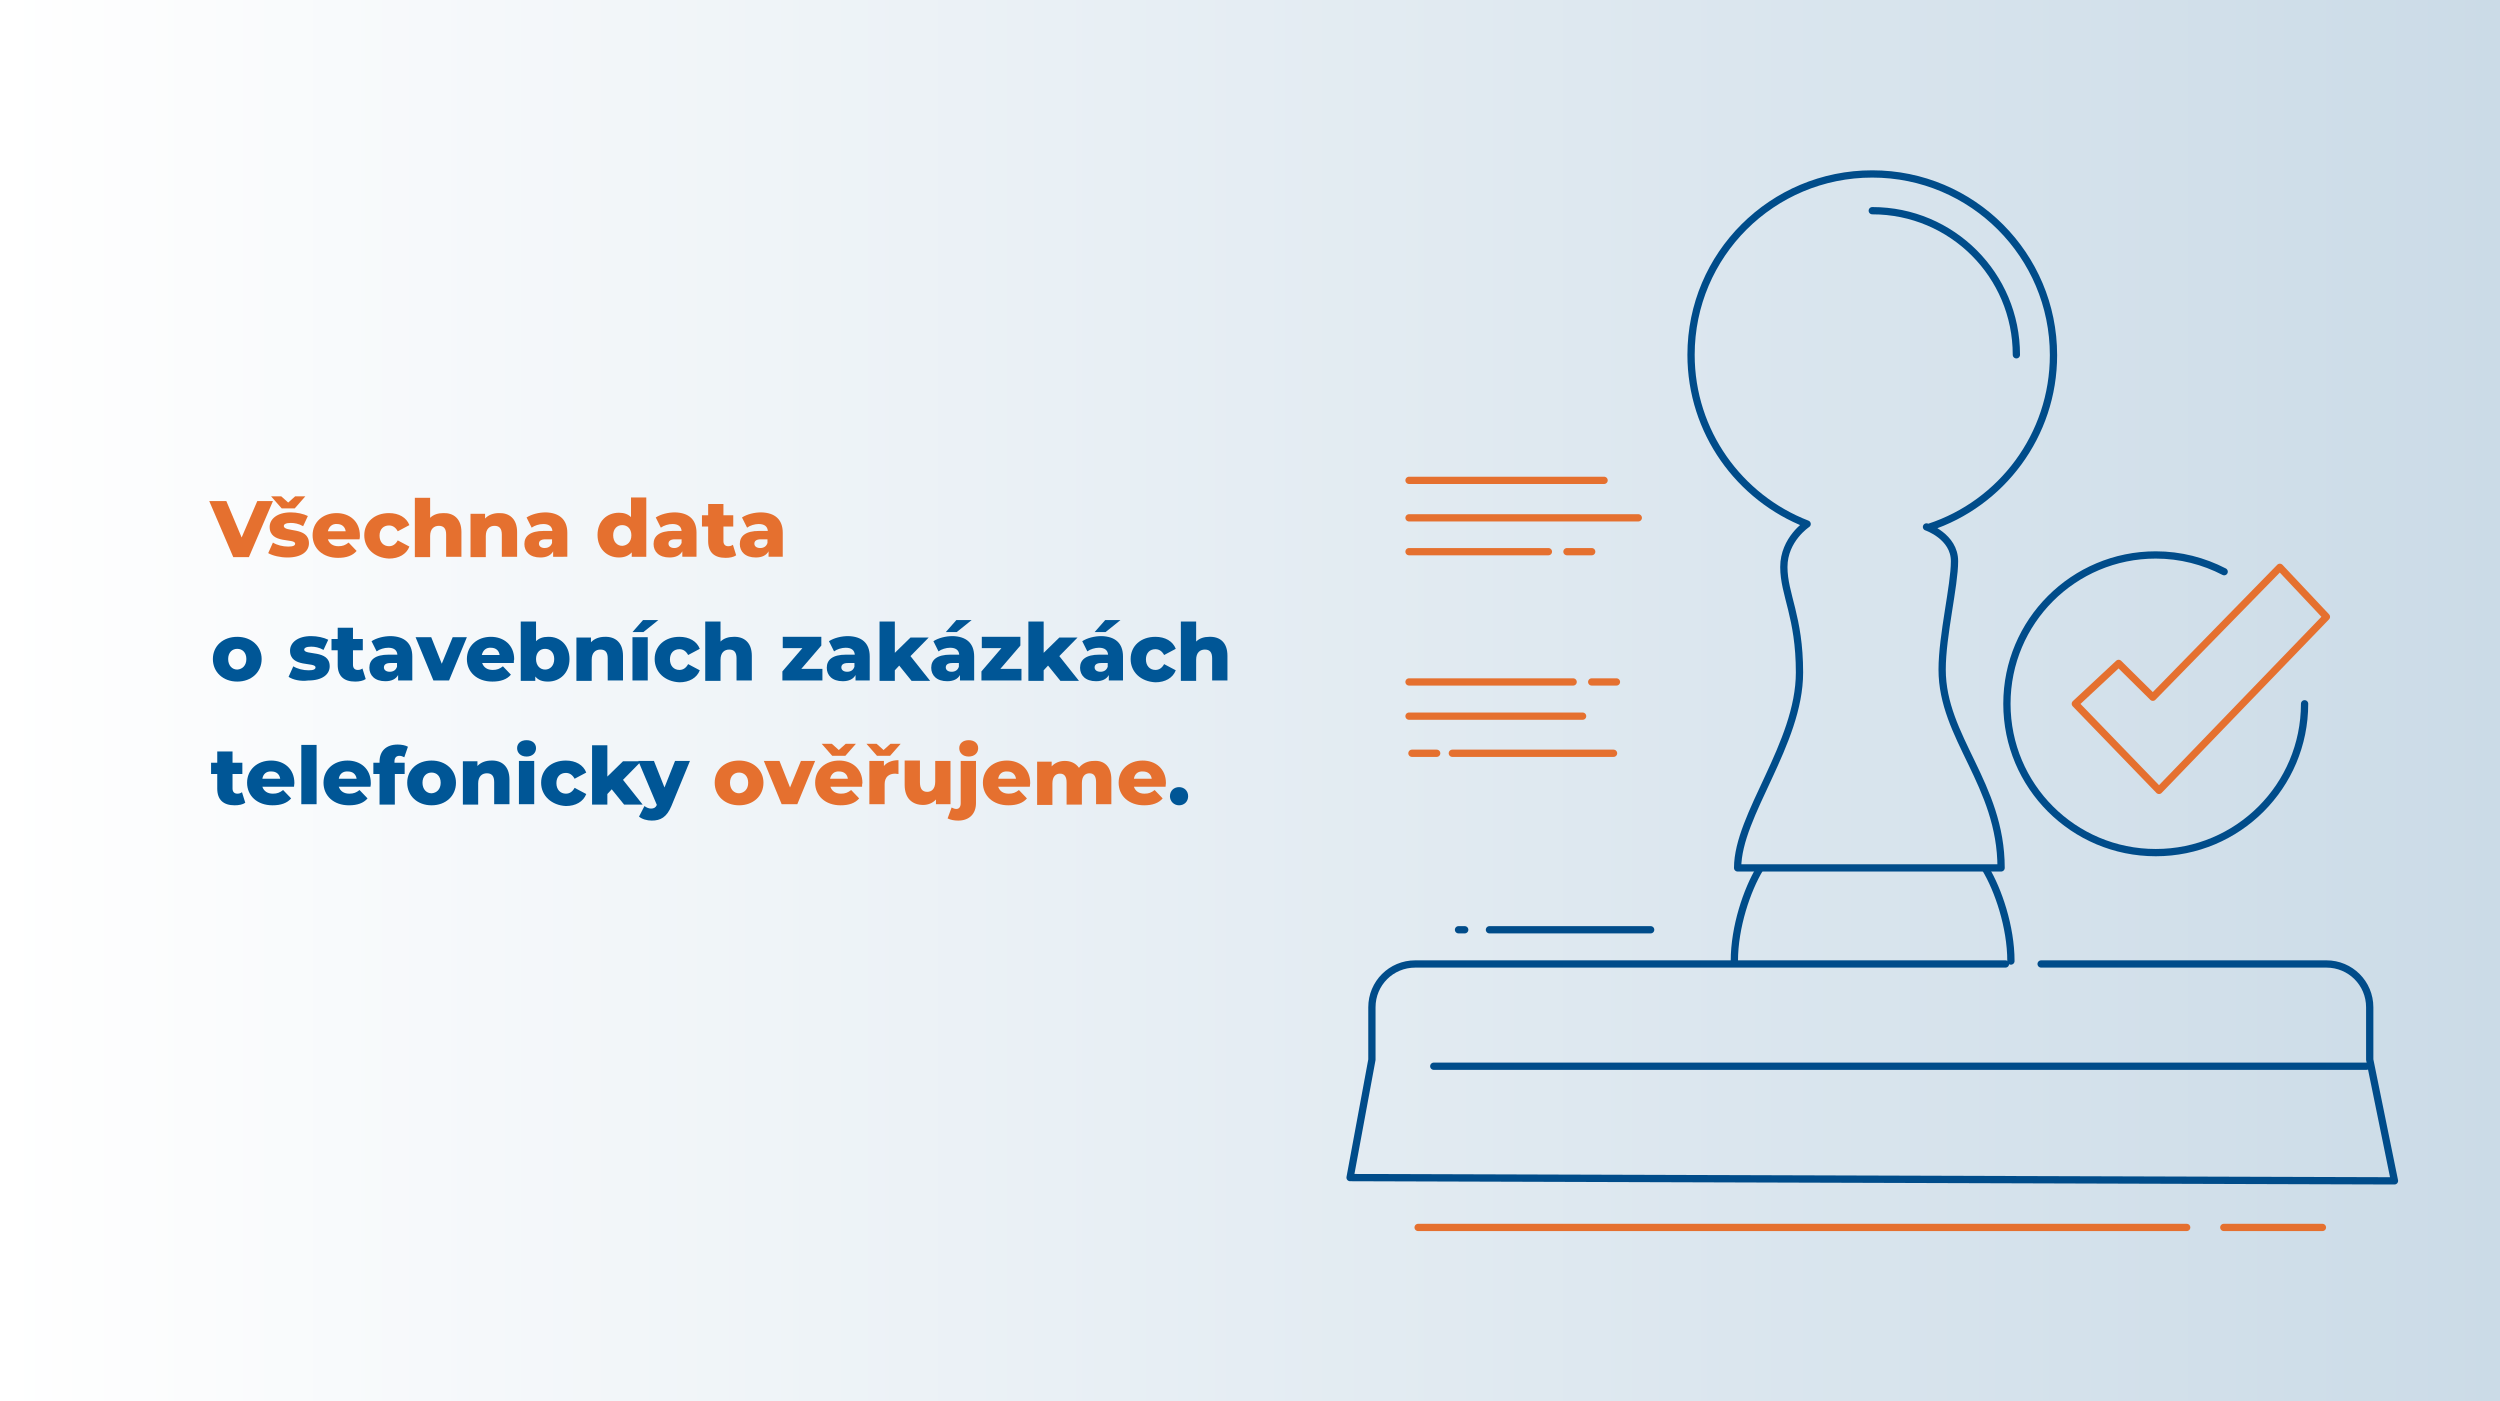 <?xml version="1.0" encoding="utf-8"?>
<!-- Generator: Adobe Illustrator 26.0.3, SVG Export Plug-In . SVG Version: 6.00 Build 0)  -->
<svg version="1.1" id="Vrstva_1" xmlns="http://www.w3.org/2000/svg" xmlns:xlink="http://www.w3.org/1999/xlink" x="0px" y="0px"
	 viewBox="0 0 687 385" style="enable-background:new 0 0 687 385;" xml:space="preserve">
<rect x="0" y="0" width="687" height="385" fill="#333333" stroke="none"/>
<style type="text/css">
	.st0{fill:url(#SVGID_1_);}
	.st1{fill:url(#SVGID_00000116204932560634609030000001198204348789835927_);}
	.st2{fill:url(#SVGID_00000095336867666884245510000013580686400124950158_);}
	.st3{fill:none;stroke:#004C8A;stroke-width:2;stroke-linecap:round;stroke-linejoin:round;stroke-miterlimit:10;}
	.st4{fill:none;stroke:#E5702F;stroke-width:2;stroke-linecap:round;stroke-linejoin:round;stroke-miterlimit:10;}
	.st5{fill:#CBDBE7;}
	.st6{fill:#004C8B;}
	.st7{fill:#E5702F;}
	.st8{fill:#005696;}
</style>
<linearGradient id="SVGID_1_" gradientUnits="userSpaceOnUse" x1="0" y1="192.5" x2="687" y2="192.5">
	<stop  offset="0" style="stop-color:#FFFFFF"/>
	<stop  offset="1" style="stop-color:#CBDBE7"/>
</linearGradient>
<rect y="-0.5" class="st0" width="687" height="386"/>
<g>
	<g>
		<path class="st7" d="M75,137.7l-6.6,15.4h-4.3l-6.6-15.4h4.7l4.2,10l4.3-10H75z"/>
		<path class="st7" d="M84.9,149.3c0,2.2-2,3.9-5.9,3.9c-2,0-4.1-0.5-5.3-1.2l1.3-2.9c1.1,0.7,2.7,1.1,4.2,1.1
			c1.4,0,1.9-0.3,1.9-0.8c0-1.6-7,0.2-7-4.6c0-2.2,2.1-4,5.8-4c1.7,0,3.5,0.4,4.7,1l-1.3,2.8c-1.2-0.7-2.4-0.9-3.4-0.9
			c-1.4,0-1.9,0.4-1.9,0.8C77.9,146.4,84.9,144.6,84.9,149.3z M77.4,139.7l-2.9-3.3h2.8l1.9,1.7l1.9-1.7h2.8l-2.9,3.3H77.4z"/>
		<path class="st7" d="M98.8,148.2h-8.7c0.4,1.2,1.4,1.9,2.9,1.9c1.2,0,1.9-0.3,2.8-1l2.2,2.3c-1.1,1.3-2.8,1.9-5.1,1.9
			c-4.2,0-7-2.6-7-6.2c0-3.6,2.8-6.1,6.6-6.1c3.5,0,6.4,2.2,6.4,6.2C98.9,147.4,98.9,147.8,98.8,148.2z M90.1,146H95
			c-0.2-1.3-1.1-2-2.4-2C91.3,143.9,90.4,144.7,90.1,146z"/>
		<path class="st7" d="M100.1,147.1c0-3.6,2.8-6.1,6.8-6.1c2.7,0,4.8,1.2,5.6,3.3l-3.2,1.7c-0.6-1.1-1.4-1.6-2.4-1.6
			c-1.5,0-2.6,1-2.6,2.8c0,1.8,1.1,2.9,2.6,2.9c1,0,1.8-0.5,2.4-1.6l3.2,1.7c-0.8,2.1-2.9,3.3-5.6,3.3
			C102.9,153.3,100.1,150.7,100.1,147.1z"/>
		<path class="st7" d="M126.8,146.2v6.8h-4.2v-6.1c0-1.7-0.7-2.4-2-2.4c-1.3,0-2.4,0.8-2.4,2.8v5.8h-4.2v-16.3h4.2v5.5
			c0.9-0.9,2.2-1.3,3.6-1.3C124.6,140.9,126.8,142.5,126.8,146.2z"/>
		<path class="st7" d="M142.1,146.2v6.8h-4.2v-6.1c0-1.7-0.7-2.4-2-2.4c-1.3,0-2.4,0.8-2.4,2.8v5.8h-4.2v-11.9h4v1.3
			c0.9-1,2.3-1.5,3.8-1.5C139.9,140.9,142.1,142.5,142.1,146.2z"/>
		<path class="st7" d="M155.9,146.4v6.6H152v-1.5c-0.6,1.1-1.8,1.7-3.5,1.7c-2.9,0-4.4-1.6-4.4-3.7c0-2.2,1.6-3.6,5.3-3.6h2.4
			c-0.1-1.2-0.9-1.9-2.5-1.9c-1.1,0-2.4,0.4-3.2,1l-1.4-2.8c1.4-0.9,3.4-1.4,5.3-1.4C153.6,140.9,155.9,142.7,155.9,146.4z
			 M151.7,149.2v-1h-1.8c-1.3,0-1.8,0.5-1.8,1.2c0,0.7,0.6,1.2,1.6,1.2C150.5,150.6,151.4,150.2,151.7,149.2z"/>
		<path class="st7" d="M177.6,136.7v16.3h-4v-1.2c-0.8,0.9-2,1.4-3.5,1.4c-3.3,0-5.9-2.4-5.9-6.2c0-3.8,2.6-6.1,5.9-6.1
			c1.4,0,2.5,0.4,3.3,1.2v-5.4H177.6z M173.5,147.1c0-1.8-1.1-2.8-2.5-2.8c-1.4,0-2.5,1-2.5,2.8c0,1.8,1.1,2.9,2.5,2.9
			C172.4,149.9,173.5,148.9,173.5,147.1z"/>
		<path class="st7" d="M191.4,146.4v6.6h-3.9v-1.5c-0.6,1.1-1.8,1.7-3.5,1.7c-2.9,0-4.4-1.6-4.4-3.7c0-2.2,1.6-3.6,5.3-3.6h2.4
			c-0.1-1.2-0.9-1.9-2.5-1.9c-1.1,0-2.4,0.4-3.2,1l-1.4-2.8c1.4-0.9,3.4-1.4,5.3-1.4C189.2,140.9,191.4,142.7,191.4,146.4z
			 M187.3,149.2v-1h-1.8c-1.3,0-1.8,0.5-1.8,1.2c0,0.7,0.6,1.2,1.6,1.2C186.1,150.6,186.9,150.2,187.3,149.2z"/>
		<path class="st7" d="M202.3,152.6c-0.7,0.5-1.8,0.7-2.9,0.7c-3.1,0-4.8-1.5-4.8-4.6v-4h-1.7v-3.1h1.7v-3.1h4.2v3.1h2.7v3.1h-2.7v4
			c0,0.9,0.5,1.4,1.3,1.4c0.5,0,0.9-0.1,1.3-0.4L202.3,152.6z"/>
		<path class="st7" d="M215.1,146.4v6.6h-3.9v-1.5c-0.6,1.1-1.8,1.7-3.5,1.7c-2.9,0-4.4-1.6-4.4-3.7c0-2.2,1.6-3.6,5.3-3.6h2.4
			c-0.1-1.2-0.9-1.9-2.5-1.9c-1.1,0-2.4,0.4-3.2,1l-1.4-2.8c1.4-0.9,3.4-1.4,5.3-1.4C212.9,140.9,215.1,142.7,215.1,146.4z
			 M210.9,149.2v-1h-1.8c-1.3,0-1.8,0.5-1.8,1.2c0,0.7,0.6,1.2,1.6,1.2C209.8,150.6,210.6,150.2,210.9,149.2z"/>
		<path class="st8" d="M58.5,181.1c0-3.6,2.8-6.1,6.7-6.1c3.9,0,6.7,2.6,6.7,6.1c0,3.6-2.8,6.2-6.7,6.2
			C61.3,187.3,58.5,184.7,58.5,181.1z M67.7,181.1c0-1.8-1.1-2.8-2.5-2.8c-1.4,0-2.5,1-2.5,2.8c0,1.8,1.1,2.9,2.5,2.9
			C66.6,183.9,67.7,182.9,67.7,181.1z"/>
		<path class="st8" d="M79.3,186l1.3-2.9c1.1,0.7,2.7,1.1,4.2,1.1c1.4,0,1.9-0.3,1.9-0.8c0-1.6-7,0.2-7-4.6c0-2.2,2.1-4,5.8-4
			c1.7,0,3.5,0.4,4.7,1l-1.3,2.8c-1.2-0.7-2.4-0.9-3.4-0.9c-1.4,0-1.9,0.4-1.9,0.8c0,1.7,7-0.1,7,4.6c0,2.2-2,3.9-5.9,3.9
			C82.6,187.3,80.5,186.8,79.3,186z"/>
		<path class="st8" d="M100.5,186.6c-0.7,0.5-1.8,0.7-2.9,0.7c-3.1,0-4.8-1.5-4.8-4.6v-4h-1.7v-3.1h1.7v-3.1H97v3.1h2.7v3.1H97v4
			c0,0.9,0.5,1.4,1.3,1.4c0.5,0,0.9-0.1,1.3-0.4L100.5,186.6z"/>
		<path class="st8" d="M113.3,180.4v6.6h-3.9v-1.5c-0.6,1.1-1.8,1.7-3.5,1.7c-2.9,0-4.4-1.6-4.4-3.7c0-2.2,1.6-3.6,5.3-3.6h2.4
			c-0.1-1.2-0.9-1.9-2.5-1.9c-1.1,0-2.4,0.4-3.2,1l-1.4-2.8c1.4-0.9,3.4-1.4,5.3-1.4C111.1,174.9,113.3,176.7,113.3,180.4z
			 M109.1,183.2v-1h-1.8c-1.3,0-1.8,0.5-1.8,1.2c0,0.7,0.6,1.2,1.6,1.2C108,184.6,108.8,184.2,109.1,183.2z"/>
		<path class="st8" d="M128.3,175.1l-4.9,11.9h-4.3l-4.9-11.9h4.3l2.9,7.3l3-7.3H128.3z"/>
		<path class="st8" d="M141.2,182.2h-8.7c0.4,1.2,1.4,1.9,2.9,1.9c1.2,0,1.9-0.3,2.8-1l2.2,2.3c-1.1,1.3-2.8,1.9-5.1,1.9
			c-4.2,0-7-2.6-7-6.2c0-3.6,2.8-6.1,6.6-6.1c3.5,0,6.4,2.2,6.4,6.2C141.2,181.4,141.2,181.8,141.2,182.2z M132.4,180h4.9
			c-0.2-1.3-1.1-2-2.4-2C133.6,177.9,132.7,178.7,132.4,180z"/>
		<path class="st8" d="M156.5,181.1c0,3.8-2.6,6.2-5.9,6.2c-1.6,0-2.7-0.4-3.5-1.4v1.2h-4v-16.3h4.2v5.4c0.8-0.8,1.9-1.2,3.3-1.2
			C153.9,174.9,156.5,177.3,156.5,181.1z M152.3,181.1c0-1.8-1.1-2.8-2.5-2.8s-2.5,1-2.5,2.8c0,1.8,1.1,2.9,2.5,2.9
			S152.3,182.9,152.3,181.1z"/>
		<path class="st8" d="M171.2,180.2v6.8H167v-6.1c0-1.7-0.7-2.4-2-2.4c-1.3,0-2.4,0.8-2.4,2.8v5.8h-4.2v-11.9h4v1.3
			c0.9-1,2.3-1.5,3.8-1.5C169,174.9,171.2,176.5,171.2,180.2z"/>
		<path class="st8" d="M176.7,170.4h4.2l-4.1,3.3h-3L176.7,170.4z M173.8,175.1h4.2v11.9h-4.2V175.1z"/>
		<path class="st8" d="M179.9,181.1c0-3.6,2.8-6.1,6.8-6.1c2.7,0,4.8,1.2,5.6,3.3l-3.2,1.7c-0.6-1.1-1.4-1.6-2.4-1.6
			c-1.5,0-2.6,1-2.6,2.8c0,1.8,1.1,2.9,2.6,2.9c1,0,1.8-0.5,2.4-1.6l3.2,1.7c-0.8,2.1-2.9,3.3-5.6,3.3
			C182.7,187.3,179.9,184.7,179.9,181.1z"/>
		<path class="st8" d="M206.6,180.2v6.8h-4.2v-6.1c0-1.7-0.7-2.4-2-2.4c-1.3,0-2.4,0.8-2.4,2.8v5.8h-4.2v-16.3h4.2v5.5
			c0.9-0.9,2.2-1.3,3.6-1.3C204.4,174.9,206.6,176.5,206.6,180.2z"/>
		<path class="st8" d="M226,183.9v3.1h-11v-2.5l5.5-6.4h-5.4v-3.1h10.6v2.4l-5.5,6.4H226z"/>
		<path class="st8" d="M239,180.4v6.6h-3.9v-1.5c-0.6,1.1-1.8,1.7-3.5,1.7c-2.9,0-4.4-1.6-4.4-3.7c0-2.2,1.6-3.6,5.3-3.6h2.4
			c-0.1-1.2-0.9-1.9-2.5-1.9c-1.1,0-2.4,0.4-3.2,1l-1.4-2.8c1.4-0.9,3.4-1.4,5.3-1.4C236.8,174.9,239,176.7,239,180.4z M234.8,183.2
			v-1H233c-1.3,0-1.8,0.5-1.8,1.2c0,0.7,0.6,1.2,1.6,1.2C233.7,184.6,234.5,184.2,234.8,183.2z"/>
		<path class="st8" d="M247.1,182.9l-1.2,1.3v2.9h-4.2v-16.3h4.2v8.6l4.3-4.2h5l-5,5.1l5.4,6.8h-5.1L247.1,182.9z"/>
		<path class="st8" d="M267.7,180.4v6.6h-3.9v-1.5c-0.6,1.1-1.8,1.7-3.5,1.7c-2.9,0-4.4-1.6-4.4-3.7c0-2.2,1.6-3.6,5.3-3.6h2.4
			c-0.1-1.2-0.9-1.9-2.5-1.9c-1.1,0-2.4,0.4-3.2,1l-1.4-2.8c1.4-0.9,3.4-1.4,5.3-1.4C265.5,174.9,267.7,176.7,267.7,180.4z
			 M263.5,183.2v-1h-1.8c-1.3,0-1.8,0.5-1.8,1.2c0,0.7,0.6,1.2,1.6,1.2C262.4,184.6,263.2,184.2,263.5,183.2z M262.9,173.7h-3
			l2.9-3.3h4.2L262.9,173.7z"/>
		<path class="st8" d="M280.7,183.9v3.1h-11v-2.5l5.5-6.4h-5.4v-3.1h10.6v2.4l-5.5,6.4H280.7z"/>
		<path class="st8" d="M288,182.9l-1.2,1.3v2.9h-4.2v-16.3h4.2v8.6l4.3-4.2h5l-5,5.1l5.4,6.8h-5.1L288,182.9z"/>
		<path class="st8" d="M308.6,180.4v6.6h-3.9v-1.5c-0.6,1.1-1.8,1.7-3.5,1.7c-2.9,0-4.4-1.6-4.4-3.7c0-2.2,1.6-3.6,5.3-3.6h2.4
			c-0.1-1.2-0.9-1.9-2.5-1.9c-1.1,0-2.4,0.4-3.2,1l-1.4-2.8c1.4-0.9,3.4-1.4,5.3-1.4C306.4,174.9,308.6,176.7,308.6,180.4z
			 M304.4,183.2v-1h-1.8c-1.3,0-1.8,0.5-1.8,1.2c0,0.7,0.6,1.2,1.6,1.2C303.3,184.6,304.1,184.2,304.4,183.2z M303.8,173.7h-3
			l2.9-3.3h4.2L303.8,173.7z"/>
		<path class="st8" d="M310.7,181.1c0-3.6,2.8-6.1,6.8-6.1c2.7,0,4.8,1.2,5.6,3.3l-3.2,1.7c-0.6-1.1-1.4-1.6-2.4-1.6
			c-1.5,0-2.6,1-2.6,2.8c0,1.8,1.1,2.9,2.6,2.9c1,0,1.8-0.5,2.4-1.6l3.2,1.7c-0.8,2.1-2.9,3.3-5.6,3.3
			C313.5,187.3,310.7,184.7,310.7,181.1z"/>
		<path class="st8" d="M337.3,180.2v6.8h-4.2v-6.1c0-1.7-0.7-2.4-2-2.4c-1.3,0-2.4,0.8-2.4,2.8v5.8h-4.2v-16.3h4.2v5.5
			c0.9-0.9,2.2-1.3,3.6-1.3C335.2,174.9,337.3,176.5,337.3,180.2z"/>
		<path class="st8" d="M67.4,220.6c-0.7,0.5-1.8,0.7-2.9,0.7c-3.1,0-4.8-1.5-4.8-4.6v-4H58v-3.1h1.7v-3.1h4.2v3.1h2.7v3.1h-2.7v4
			c0,0.9,0.5,1.4,1.3,1.4c0.5,0,0.9-0.1,1.3-0.4L67.4,220.6z"/>
		<path class="st8" d="M80.8,216.2h-8.7c0.4,1.2,1.4,1.9,2.9,1.9c1.2,0,1.9-0.3,2.8-1l2.2,2.3c-1.1,1.3-2.8,1.9-5.1,1.9
			c-4.2,0-7-2.6-7-6.2c0-3.6,2.8-6.1,6.6-6.1c3.5,0,6.4,2.2,6.4,6.2C80.9,215.4,80.8,215.8,80.8,216.2z M72.1,214H77
			c-0.2-1.3-1.1-2-2.4-2C73.2,211.9,72.3,212.7,72.1,214z"/>
		<path class="st8" d="M82.8,204.7H87v16.3h-4.2V204.7z"/>
		<path class="st8" d="M101.8,216.2h-8.7c0.4,1.2,1.4,1.9,2.9,1.9c1.2,0,1.9-0.3,2.8-1l2.2,2.3c-1.1,1.3-2.8,1.9-5.1,1.9
			c-4.2,0-7-2.6-7-6.2c0-3.6,2.8-6.1,6.6-6.1c3.5,0,6.4,2.2,6.4,6.2C101.9,215.4,101.9,215.8,101.8,216.2z M93.1,214H98
			c-0.2-1.3-1.1-2-2.4-2C94.2,211.9,93.3,212.7,93.1,214z"/>
		<path class="st8" d="M108.4,209.6h2.8v3.1h-2.7v8.4h-4.2v-8.4h-1.7v-3.1h1.7v-0.3c0-2.9,1.8-4.7,5-4.7c1,0,2.1,0.2,2.8,0.6l-1,2.9
			c-0.4-0.2-0.8-0.4-1.3-0.4c-0.9,0-1.4,0.5-1.4,1.6V209.6z"/>
		<path class="st8" d="M111.9,215.1c0-3.6,2.8-6.1,6.7-6.1c3.9,0,6.7,2.6,6.7,6.1c0,3.6-2.8,6.2-6.7,6.2
			C114.7,221.3,111.9,218.7,111.9,215.1z M121.1,215.1c0-1.8-1.1-2.8-2.5-2.8c-1.4,0-2.5,1-2.5,2.8c0,1.8,1.1,2.9,2.5,2.9
			C120,217.9,121.1,216.9,121.1,215.1z"/>
		<path class="st8" d="M140,214.2v6.8h-4.2v-6.1c0-1.7-0.7-2.4-2-2.4c-1.3,0-2.4,0.8-2.4,2.8v5.8h-4.2v-11.9h4v1.3
			c0.9-1,2.3-1.5,3.8-1.5C137.8,208.9,140,210.5,140,214.2z"/>
		<path class="st8" d="M142.1,205.6c0-1.3,1-2.2,2.6-2.2s2.6,0.9,2.6,2.2c0,1.3-1,2.3-2.6,2.3S142.1,206.9,142.1,205.6z
			 M142.6,209.1h4.2v11.9h-4.2V209.1z"/>
		<path class="st8" d="M148.7,215.1c0-3.6,2.8-6.1,6.8-6.1c2.7,0,4.8,1.2,5.6,3.3l-3.2,1.7c-0.6-1.1-1.4-1.6-2.4-1.6
			c-1.5,0-2.6,1-2.6,2.8c0,1.8,1.1,2.9,2.6,2.9c1,0,1.8-0.5,2.4-1.6l3.2,1.7c-0.8,2.1-2.9,3.3-5.6,3.3
			C151.6,221.3,148.7,218.7,148.7,215.1z"/>
		<path class="st8" d="M168.1,216.9l-1.2,1.3v2.9h-4.2v-16.3h4.2v8.6l4.3-4.2h5l-5,5.1l5.4,6.8h-5.1L168.1,216.9z"/>
		<path class="st8" d="M189.6,209.1l-5.1,12.4c-1.3,3.1-3,4-5.4,4c-1.3,0-2.7-0.4-3.5-1.1l1.5-2.9c0.5,0.4,1.2,0.7,1.8,0.7
			c0.8,0,1.3-0.3,1.6-1l-5.1-12.1h4.3l2.9,7.3l2.9-7.3H189.6z"/>
		<path class="st7" d="M196.4,215.1c0-3.6,2.8-6.1,6.7-6.1c3.9,0,6.7,2.6,6.7,6.1c0,3.6-2.8,6.2-6.7,6.2
			C199.2,221.3,196.4,218.7,196.4,215.1z M205.6,215.1c0-1.8-1.1-2.8-2.5-2.8c-1.4,0-2.5,1-2.5,2.8c0,1.8,1.1,2.9,2.5,2.9
			C204.5,217.9,205.6,216.9,205.6,215.1z"/>
		<path class="st7" d="M224,209.1l-4.9,11.9h-4.3l-4.9-11.9h4.3l2.9,7.3l3-7.3H224z"/>
		<path class="st7" d="M236.9,216.2h-8.7c0.4,1.2,1.4,1.9,2.9,1.9c1.2,0,1.9-0.3,2.8-1l2.2,2.3c-1.1,1.3-2.8,1.9-5.1,1.9
			c-4.2,0-7-2.6-7-6.2c0-3.6,2.8-6.1,6.6-6.1c3.5,0,6.4,2.2,6.4,6.2C236.9,215.4,236.9,215.8,236.9,216.2z M228.7,207.7l-2.9-3.3
			h2.8l1.9,1.7l1.9-1.7h2.8l-2.9,3.3H228.7z M228.1,214h4.9c-0.2-1.3-1.1-2-2.4-2C229.3,211.9,228.4,212.7,228.1,214z"/>
		<path class="st7" d="M241,207.7l-2.9-3.3h2.8l1.9,1.7l1.9-1.7h2.8l-2.9,3.3H241z M246.9,208.9v3.8c-0.4,0-0.6-0.1-0.9-0.1
			c-1.7,0-2.9,0.9-2.9,2.9v5.5h-4.2v-11.9h4v1.4C243.7,209.5,245.1,208.9,246.9,208.9z"/>
		<path class="st7" d="M261.2,209.1v11.9h-4v-1.3c-0.9,1-2.2,1.5-3.5,1.5c-2.9,0-5.1-1.7-5.1-5.5v-6.7h4.2v6c0,1.8,0.7,2.6,2,2.6
			c1.2,0,2.2-0.8,2.2-2.8v-5.7H261.2z"/>
		<path class="st7" d="M260.4,224.9l1.1-3c0.4,0.2,0.8,0.4,1.3,0.4c0.7,0,1.2-0.5,1.2-1.6v-11.6h4.2v11.6c0,2.9-1.8,4.8-4.9,4.8
			C262.2,225.5,261.2,225.3,260.4,224.9z M263.6,205.6c0-1.3,1-2.2,2.6-2.2s2.6,0.9,2.6,2.2c0,1.3-1,2.3-2.6,2.3
			S263.6,206.9,263.6,205.6z"/>
		<path class="st7" d="M283,216.2h-8.7c0.4,1.2,1.4,1.9,2.9,1.9c1.2,0,1.9-0.3,2.8-1l2.2,2.3c-1.1,1.3-2.8,1.9-5.1,1.9
			c-4.2,0-7-2.6-7-6.2c0-3.6,2.8-6.1,6.6-6.1c3.5,0,6.4,2.2,6.4,6.2C283.1,215.4,283,215.8,283,216.2z M274.3,214h4.9
			c-0.2-1.3-1.1-2-2.4-2C275.4,211.9,274.5,212.7,274.3,214z"/>
		<path class="st7" d="M305.4,214.2v6.8h-4.2v-6.1c0-1.7-0.7-2.4-1.8-2.4c-1.2,0-2.1,0.8-2.1,2.7v5.9h-4.2v-6.1
			c0-1.7-0.7-2.4-1.8-2.4c-1.2,0-2.1,0.8-2.1,2.7v5.9H285v-11.9h4v1.3c0.9-1,2.2-1.5,3.6-1.5c1.6,0,3,0.6,3.9,1.9
			c0.9-1.2,2.4-1.9,4.1-1.9C303.3,208.9,305.4,210.5,305.4,214.2z"/>
		<path class="st7" d="M320.3,216.2h-8.7c0.4,1.2,1.4,1.9,2.9,1.9c1.2,0,1.9-0.3,2.8-1l2.2,2.3c-1.1,1.3-2.8,1.9-5.1,1.9
			c-4.2,0-7-2.6-7-6.2c0-3.6,2.8-6.1,6.6-6.1c3.5,0,6.4,2.2,6.4,6.2C320.4,215.4,320.3,215.8,320.3,216.2z M311.6,214h4.9
			c-0.2-1.3-1.1-2-2.4-2C312.7,211.9,311.8,212.7,311.6,214z"/>
		<path class="st8" d="M321.5,218.8c0-1.5,1.1-2.5,2.5-2.5c1.4,0,2.5,1,2.5,2.5c0,1.5-1.1,2.5-2.5,2.5
			C322.6,221.3,321.5,220.2,321.5,218.8z"/>
	</g>
</g>
<g>
	<path class="st3" d="M530.1,144.9c19.9-6.5,34.2-25.3,34.2-47.3c0-27.5-22.3-49.8-49.8-49.8S464.7,70,464.7,97.5
		c0,21.2,13.3,39.3,31.9,46.5c0,0-6.4,4.2-6.4,11.8s4.3,13.6,4.3,29c0,19.6-17,39.2-17,53.7h72.4c0-23-16.2-35.8-16.2-54.5
		c0-9.4,3.4-23,3.4-29.8c0-6.8-7.7-9.4-7.7-9.4"/>
	<path class="st3" d="M514.5,57.9c21.9,0,39.6,17.7,39.6,39.6"/>
	<line class="st4" x1="387.2" y1="132" x2="440.8" y2="132"/>
	<line class="st4" x1="387.2" y1="151.6" x2="425.5" y2="151.6"/>
	<line class="st4" x1="430.6" y1="151.6" x2="437.4" y2="151.6"/>
	<line class="st4" x1="387.2" y1="142.3" x2="450.2" y2="142.3"/>
	<line class="st4" x1="399.1" y1="207" x2="443.4" y2="207"/>
	<line class="st3" x1="409.3" y1="255.5" x2="453.6" y2="255.5"/>
	<line class="st3" x1="400.8" y1="255.5" x2="402.5" y2="255.5"/>
	<line class="st4" x1="387.2" y1="187.4" x2="432.3" y2="187.4"/>
	<line class="st4" x1="437.4" y1="187.4" x2="444.2" y2="187.4"/>
	<line class="st4" x1="388" y1="207" x2="394.8" y2="207"/>
	<line class="st4" x1="387.2" y1="196.8" x2="434.9" y2="196.8"/>
	<path class="st3" d="M483.6,238.7c-3.5,5.8-7,16-7,25.4"/>
	<path class="st3" d="M545.6,238.7c3.5,5.8,7,16,7,25.4"/>
	<path class="st3" d="M560.9,264.9h78.4c6.6,0,11.9,5.3,11.9,11.9v14.4l6.8,33.3l-287-0.9l6-32.4v-14.4c0-6.6,5.3-11.9,11.9-11.9
		h162.2"/>
	<line class="st3" x1="394" y1="293" x2="650.3" y2="293"/>
	<line class="st4" x1="389.7" y1="337.3" x2="600.9" y2="337.3"/>
	<line class="st4" x1="611.1" y1="337.3" x2="638.2" y2="337.3"/>
	<path class="st3" d="M633.3,193.4c0,22.6-18.3,40.9-40.9,40.9s-40.9-18.3-40.9-40.9s18.3-40.9,40.9-40.9c6.8,0,13.2,1.7,18.8,4.6"
		/>
	<polygon class="st4" points="570.3,193.4 582.2,182.3 591.6,191.6 626.5,155.9 639.3,169.5 593.3,217.2 	"/>
</g>
</svg>
